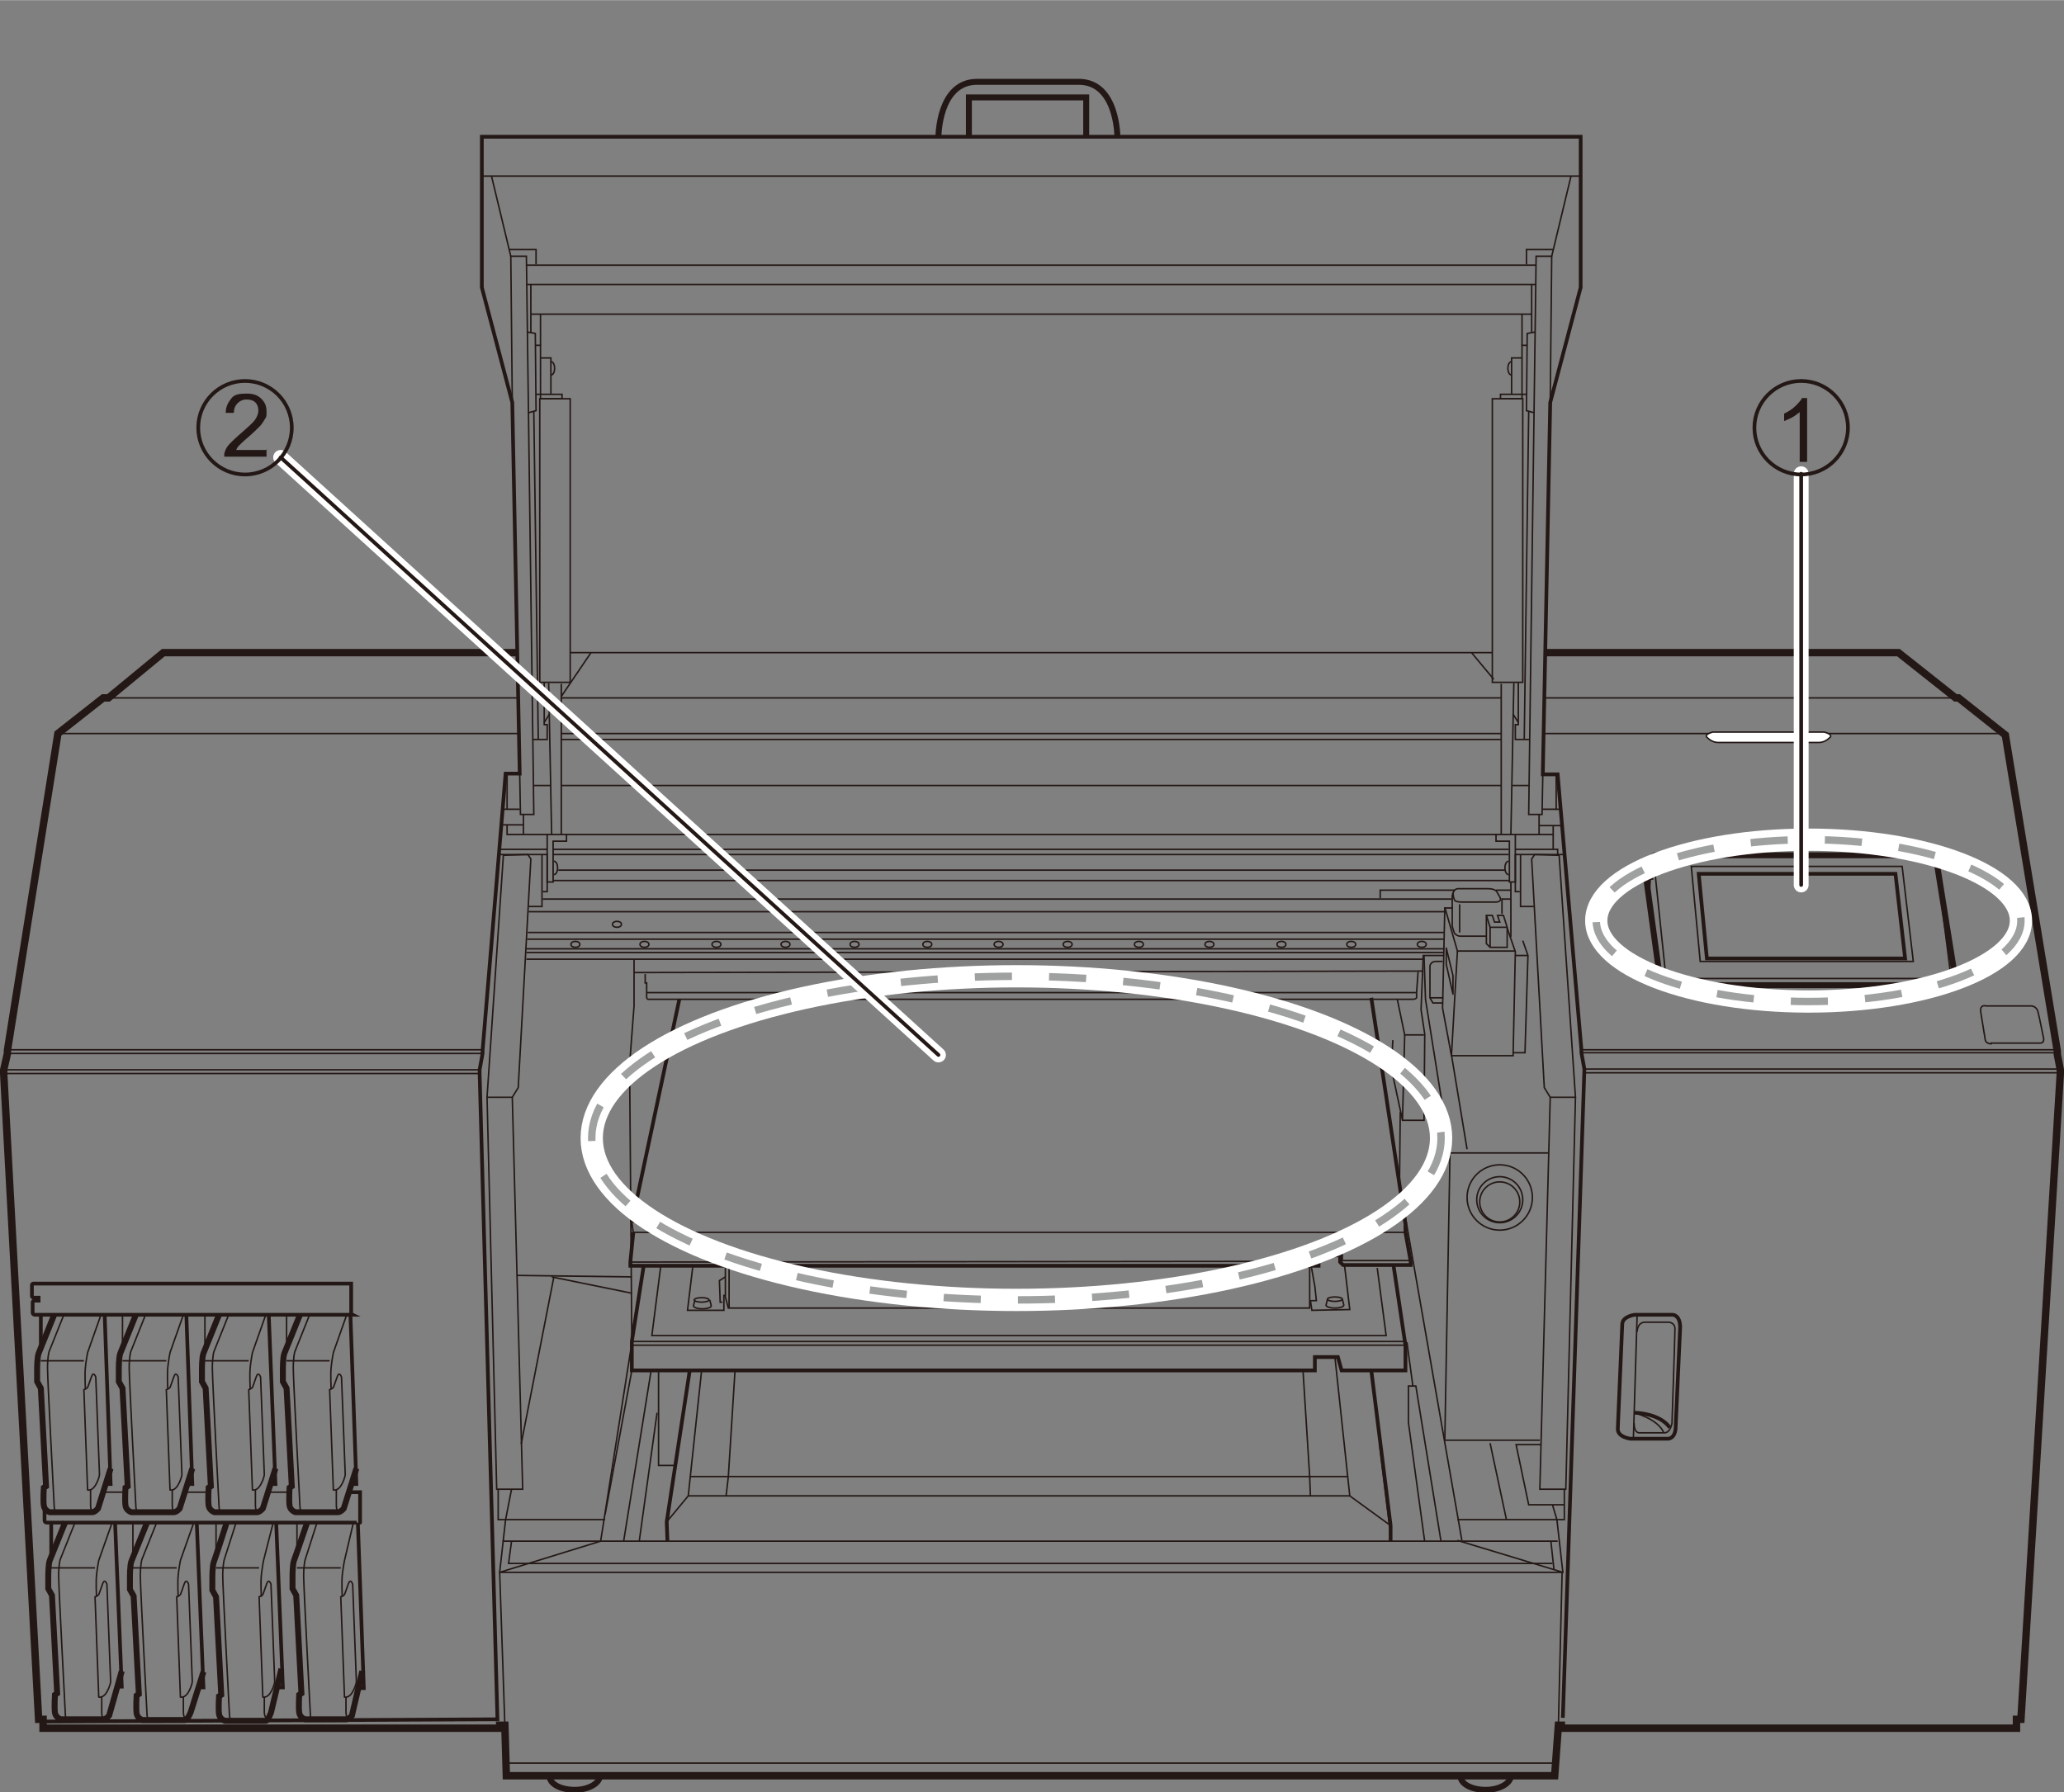 <?xml version="1.0" encoding="UTF-8"?>
<svg id="_レイヤー_1" data-name="レイヤー 1" xmlns="http://www.w3.org/2000/svg" width="98.1mm" height="85.2mm" viewBox="0 0 278 241.4">
  <rect x="0" y="0" width="278" height="241.4" fill="#808080" stroke="none"/>
  <defs>
    <style>
      .cls-1, .cls-2, .cls-3, .cls-4, .cls-5, .cls-6, .cls-7 {
        stroke: #231815;
      }

      .cls-1, .cls-2, .cls-4, .cls-8, .cls-5, .cls-9, .cls-10, .cls-6, .cls-11, .cls-7 {
        fill: none;
      }

      .cls-1, .cls-3, .cls-4, .cls-8, .cls-5, .cls-9, .cls-6, .cls-11 {
        stroke-miterlimit: 10;
      }

      .cls-2, .cls-3, .cls-4 {
        stroke-width: .2px;
      }

      .cls-2, .cls-10, .cls-7 {
        stroke-linecap: round;
        stroke-linejoin: round;
      }

      .cls-3 {
        fill: #fff;
      }

      .cls-8 {
        stroke-width: 3px;
      }

      .cls-8, .cls-10 {
        stroke: #fff;
      }

      .cls-5 {
        stroke-width: .8px;
      }

      .cls-9 {
        stroke-dasharray: 0 0 5 5;
      }

      .cls-9, .cls-11 {
        stroke: #9fa0a0;
      }

      .cls-10 {
        stroke-width: 2px;
      }

      .cls-6, .cls-7 {
        stroke-width: .5px;
      }

      .cls-11 {
        stroke-dasharray: 0 0 5 5;
      }

      .cls-12 {
        fill: #231815;
      }
    </style>
  </defs>
  <polyline class="cls-1" points="208.1 87.9 255.7 87.9 263.4 94 263.8 94 270.1 99 277.1 141.6 277.1 142 277.5 144.1 277.5 144.6 272.2 231.6 271.6 231.6 271.6 232.8 210.3 232.8 210.3 232.4 209.9 232.4 209.4 239.2 68.2 239.2 68 232.4 67.3 232.4 67.3 232.8 5.8 232.8 5.8 231.6 5.2 231.6 .5 144.6 .5 144.1 1 141.9 1 141.5 7.8 98.8 13.9 94 14.6 94 22 87.9 69.6 87.9"/>
  <line class="cls-4" x1="76.8" y1="87.9" x2="201" y2="87.9"/>
  <polyline class="cls-4" points="207.8 104.3 207.7 109.7 205.9 109.7 206.9 34.5 209 34.5 208.8 54.2"/>
  <polyline class="cls-6" points="5.9 231.9 67 231.6 64.6 144.6 64.6 144.1 65 141.9 65 141.5 68.1 104.2 70 104.2 69 54.2 64.9 38.7 64.9 18.4 212.9 18.4 212.9 38.7 208.8 54.2 207.8 104.3 209.8 104.3 213 141.4 213 141.8 213.4 144 210.5 231.4"/>
  <line class="cls-4" x1="207.9" y1="98.8" x2="270" y2="98.8"/>
  <line class="cls-4" x1="75.6" y1="98.8" x2="202.2" y2="98.8"/>
  <line class="cls-4" x1="75.6" y1="99.6" x2="202.2" y2="99.6"/>
  <line class="cls-4" x1="7.8" y1="98.8" x2="69.9" y2="98.8"/>
  <line class="cls-4" x1="69.8" y1="94" x2="14.7" y2="94"/>
  <line class="cls-4" x1="202.2" y1="94" x2="75.6" y2="94"/>
  <line class="cls-4" x1="263.4" y1="94" x2="208" y2="94"/>
  <line class="cls-4" x1=".9" y1="141.4" x2="64.9" y2="141.4"/>
  <line class="cls-4" x1="1" y1="141.9" x2="64.9" y2="141.9"/>
  <line class="cls-4" x1=".5" y1="144.1" x2="64.6" y2="144.1"/>
  <line class="cls-4" x1=".5" y1="144.6" x2="64.6" y2="144.6"/>
  <line class="cls-4" x1="67.3" y1="211.8" x2="80.9" y2="207.6"/>
  <polygon class="cls-5" points="222.9 115.2 260.7 115.2 263.5 132.7 223.7 132.7 221.7 118.1 222.3 118.1 222.4 115.5 222.9 115.2"/>
  <line class="cls-4" x1="222.3" y1="118.1" x2="222.1" y2="121.1"/>
  <polyline class="cls-4" points="222.7 115.5 224.4 131.8 224.2 132.7"/>
  <polyline class="cls-4" points="224.4 131.8 262.8 131.8 262.8 132.7"/>
  <line class="cls-4" x1="262.8" y1="131.8" x2="260.7" y2="115.2"/>
  <polygon class="cls-4" points="257.7 129.5 229 129.5 227.8 116.7 256.2 116.7 257.7 129.5"/>
  <polygon class="cls-6" points="256.6 129.1 229.9 129.1 228.8 117.7 255.3 117.7 256.6 129.1"/>
  <path class="cls-3" d="m245,100c.6,0,1.1-.3,1.5-.7s-.8-.7-.8-.7h-15s-1.2.3-.8.7.9.7,1.5.7,12.9,0,13.5,0Z"/>
  <line class="cls-4" x1="198.2" y1="87.9" x2="201.2" y2="91.5"/>
  <line class="cls-4" x1="74" y1="96.2" x2="73.3" y2="97.3"/>
  <line class="cls-4" x1="79.6" y1="87.9" x2="75.6" y2="93.8"/>
  <line class="cls-4" x1="213" y1="141.4" x2="277.1" y2="141.4"/>
  <line class="cls-4" x1="213" y1="141.8" x2="277.1" y2="141.8"/>
  <line class="cls-4" x1="213.4" y1="144" x2="277.5" y2="144"/>
  <line class="cls-4" x1="277.5" y1="144.5" x2="213.3" y2="144.5"/>
  <path class="cls-4" d="m268.2,140.6c-.7,0-.8-.5-.8-.5,0,0-.4-2.5-.6-3.7s.7-.9.7-.9h6.1s.7,0,.9.8.7,3.3.7,3.3c0,0,.3.9-.4.9s-6.6,0-6.6,0Z"/>
  <path class="cls-6" d="m225.7,192.1c0,1.7-1,1.7-1,1.7h-5.1s-1.7-.2-1.7-1.3l.6-14.1c0-1.1,1.7-1.3,1.7-1.3h5.1s1,0,1,1.7l-.6,13.3Z"/>
  <path class="cls-6" d="m220.1,190.3s3.4,0,4.8,2"/>
  <line class="cls-4" x1="220.5" y1="177.3" x2="220" y2="193.8"/>
  <path class="cls-4" d="m220.5,179.4s0-1.3,1.1-1.3h3.1s.9,0,.9.9-.4,12.7-.4,12.7c0,0-.2,1.3-1,1.3s-3.3,0-3.3,0c0,0-.8.2-.8-1.3"/>
  <path class="cls-4" d="m220.1,190.3s3.2.8,4,2.7"/>
  <line class="cls-4" x1="68.1" y1="237.5" x2="209.5" y2="237.5"/>
  <path class="cls-5" d="m203.5,239.2c0,1-1.5,1.9-3.4,1.9s-3.4-.8-3.4-1.9"/>
  <path class="cls-5" d="m80.8,239.2c0,1-1.5,1.9-3.4,1.9s-3.4-.8-3.4-1.9"/>
  <line class="cls-4" x1="203.2" y1="114.4" x2="74.5" y2="114.4"/>
  <line class="cls-4" x1="70.9" y1="129.2" x2="191.6" y2="129.2"/>
  <line class="cls-4" x1="75.2" y1="117.2" x2="202.7" y2="117.2"/>
  <line class="cls-4" x1="74.5" y1="118.6" x2="203.3" y2="118.6"/>
  <line class="cls-4" x1="73.1" y1="121.1" x2="195.6" y2="121.1"/>
  <line class="cls-4" x1="71.2" y1="122.8" x2="194.6" y2="122.8"/>
  <line class="cls-4" x1="71.1" y1="125.6" x2="194.5" y2="125.6"/>
  <line class="cls-4" x1="71" y1="126.5" x2="194.5" y2="126.5"/>
  <line class="cls-4" x1="70.9" y1="127.8" x2="194.5" y2="127.8"/>
  <line class="cls-4" x1="70.9" y1="128.3" x2="194.4" y2="128.3"/>
  <polyline class="cls-4" points="185.9 121 185.9 119.9 195.9 119.9"/>
  <polyline class="cls-4" points="194.6 122.2 196.3 128.1 204.1 128.1"/>
  <line class="cls-4" x1="196.3" y1="128.1" x2="195.5" y2="142.1"/>
  <polygon class="cls-2" points="195.7 133.9 194.8 129.9 194.8 127.7 195.7 131.4 195.7 133.9"/>
  <path class="cls-2" d="m195.6,122.2v1.9s0,.4,0,.6.3,1,.3,1c0,0,.3.4.8.4h3.4"/>
  <path class="cls-4" d="m195.9,119.9c-.4.4,0,1.3,0,1.3,0,0,0,.3,1,.3h4.6s.9,0,.5-.7-.4-.7-.4-.7c0,0-.2-.4-1.2-.4h-4c-.7,0-.8,1-.8,1v1.6h-1l-.3,13.5,1.2,6.4h8.3c0,0,.3-14,.3-14l-1.1-3.2"/>
  <line class="cls-4" x1="202.3" y1="121" x2="202.3" y2="123.1"/>
  <polygon class="cls-4" points="202 124.2 201.3 124.2 201 123.3 200.2 123.3 200.2 127.1 200.7 127.6 203 127.6 203 124.9 202.5 123.3 201.7 123.3 202 124.2"/>
  <polyline class="cls-4" points="200.2 123.3 200.7 124.9 203 124.9"/>
  <line class="cls-4" x1="200.7" y1="124.9" x2="200.7" y2="127.6"/>
  <line class="cls-4" x1="196.6" y1="121.8" x2="196.6" y2="125.6"/>
  <polyline class="cls-4" points="194.5 128.7 191.7 128.7 191.4 136 191.9 139.3 191.8 150.9 188.9 150.9 187.4 143.9 187.6 140.1"/>
  <polyline class="cls-4" points="191.8 128.7 192 134.6 195.3 155.3 194.6 194 207.4 194"/>
  <line class="cls-4" x1="195.4" y1="141.5" x2="197.6" y2="154.8"/>
  <path class="cls-4" d="m194.3,135.1h-1.3l-.4-.7v-4.3s.1-.6.8-.6h.9"/>
  <line class="cls-4" x1="192.6" y1="134.4" x2="194.4" y2="134.4"/>
  <line class="cls-4" x1="191.6" y1="130.8" x2="85.4" y2="131"/>
  <line class="cls-4" x1="190.8" y1="133.7" x2="87.1" y2="133.7"/>
  <polyline class="cls-4" points="188.2 134.6 189.2 139.4 191.8 139.4"/>
  <line class="cls-4" x1="188.9" y1="150.9" x2="189.2" y2="139.4"/>
  <polyline class="cls-4" points="185.5 170.8 186.7 179.9 87.8 179.9 89 170.5"/>
  <path class="cls-4" d="m86.9,131.2v1.2h.2v1.9s0,.3.2.3h103c.4,0,.5-.2.5-.2v-.7l.2-2.8"/>
  <polyline class="cls-6" points="85.3 166 84.9 170 84.9 170.5 177.6 170.5 177.6 169.9"/>
  <polyline class="cls-4" points="85.1 164.7 85.3 166 189.3 166"/>
  <line class="cls-4" x1="85.1" y1="181.2" x2="189.3" y2="181.2"/>
  <polyline class="cls-6" points="86.7 170.5 85.1 180.7 85.1 184.6 177.1 184.6 177.1 182.8 180.2 182.8 180.7 184.6 189.3 184.6 189.3 181.2 187.7 170.5"/>
  <polyline class="cls-4" points="93.3 170.7 92.6 176.5 97.5 176.5 97.5 174.5 97.7 174.5"/>
  <polyline class="cls-4" points="97.7 172 96.9 172.5 97 175.4 97.3 175.4"/>
  <polyline class="cls-4" points="97.7 170.4 97.7 174.7 98.1 176.2 176.4 176.2 176.4 170.5"/>
  <line class="cls-4" x1="98.2" y1="170.5" x2="98.2" y2="176.2"/>
  <line class="cls-4" x1="85.1" y1="180.7" x2="189.1" y2="180.7"/>
  <polyline class="cls-6" points="177.5 169.1 180.5 169.1 180.5 170 180.9 170.4 190 170.4 190 169.9 189.3 166 189.3 164.9 184.7 134.4"/>
  <polyline class="cls-4" points="84.9 170 177.7 169.9 177.3 168.6 180.5 168.6 180.8 169 180.8 169.8 190 169.8"/>
  <polyline class="cls-4" points="181.1 170.5 181.8 176.4 176.7 176.5 176.5 175.2 177.3 175.2 177.1 173.3 176.6 170.5"/>
  <ellipse class="cls-4" cx="86.8" cy="127.2" rx=".6" ry=".4"/>
  <ellipse class="cls-4" cx="96.5" cy="127.2" rx=".6" ry=".4"/>
  <ellipse class="cls-4" cx="105.8" cy="127.2" rx=".6" ry=".4"/>
  <ellipse class="cls-4" cx="115.1" cy="127.2" rx=".6" ry=".4"/>
  <ellipse class="cls-4" cx="124.9" cy="127.2" rx=".6" ry=".4"/>
  <ellipse class="cls-4" cx="134.5" cy="127.2" rx=".6" ry=".4"/>
  <ellipse class="cls-4" cx="143.8" cy="127.2" rx=".6" ry=".4"/>
  <ellipse class="cls-4" cx="153.4" cy="127.2" rx=".6" ry=".4"/>
  <ellipse class="cls-4" cx="162.9" cy="127.2" rx=".6" ry=".4"/>
  <ellipse class="cls-4" cx="172.6" cy="127.2" rx=".6" ry=".4"/>
  <ellipse class="cls-4" cx="182" cy="127.2" rx=".6" ry=".4"/>
  <ellipse class="cls-4" cx="191.5" cy="127.2" rx=".6" ry=".4"/>
  <ellipse class="cls-4" cx="77.5" cy="127.2" rx=".6" ry=".4"/>
  <ellipse class="cls-4" cx="83.1" cy="124.5" rx=".6" ry=".4"/>
  <ellipse class="cls-4" cx="179.8" cy="175" rx="1" ry=".3"/>
  <path class="cls-4" d="m178.8,175l-.2.8c0,.2.5.4,1.2.4s1.2-.2,1.2-.4l-.2-.8"/>
  <ellipse class="cls-4" cx="94.5" cy="175.1" rx="1" ry=".3"/>
  <path class="cls-4" d="m93.6,175.1l-.2.8c0,.2.5.4,1.2.4s1.2-.2,1.2-.4l-.2-.8"/>
  <line class="cls-4" x1="203.2" y1="115.1" x2="74.5" y2="115.1"/>
  <polyline class="cls-4" points="69 54.2 68.8 34.5 70.9 34.5 71.9 109.7 70.1 109.7 70 104.2"/>
  <line class="cls-4" x1="64.9" y1="23.7" x2="212.9" y2="23.7"/>
  <line class="cls-4" x1="68.8" y1="34.5" x2="66.2" y2="23.7"/>
  <polyline class="cls-4" points="68.6 33.6 72.2 33.6 72.2 35.6"/>
  <line class="cls-4" x1="70.9" y1="38.3" x2="206.9" y2="38.3"/>
  <line class="cls-4" x1="71.5" y1="38.3" x2="71.5" y2="44.8"/>
  <polyline class="cls-4" points="71 44.7 72.1 44.9 72.2 55.3 71.1 55.6"/>
  <polygon class="cls-4" points="76.8 53.7 72.7 53.7 72.7 91.9 76.8 91.9 76.8 53.7"/>
  <polyline class="cls-4" points="72.8 53.7 72.8 46.5 72.1 46.5"/>
  <polyline class="cls-4" points="72.2 53.1 75.7 53.1 75.7 53.7 72.8 53.7"/>
  <polyline class="cls-4" points="72.8 48.2 74.2 48.2 74.2 53.1"/>
  <path class="cls-4" d="m74.2,48.7c.3,0,.5.4.5.9s-.2.9-.5.9"/>
  <line class="cls-4" x1="71.9" y1="55.4" x2="72.5" y2="99.6"/>
  <line class="cls-4" x1="73.9" y1="92" x2="74.3" y2="112.4"/>
  <line class="cls-4" x1="75.6" y1="92.1" x2="75.6" y2="112.4"/>
  <polyline class="cls-4" points="73.3 91.9 73.3 97.6 73.7 97.6 73.7 99.6 71.8 99.6"/>
  <line class="cls-4" x1="68.3" y1="109" x2="68.3" y2="104.2"/>
  <polyline class="cls-4" points="68.3 111.1 68.3 112.4 73.7 112.4"/>
  <line class="cls-4" x1="67.7" y1="109" x2="70" y2="109"/>
  <line class="cls-4" x1="67.7" y1="111.1" x2="70.5" y2="111.1"/>
  <line class="cls-4" x1="70.5" y1="109.7" x2="70.5" y2="112.4"/>
  <polygon class="cls-4" points="76.3 113.3 76.3 112.4 73.7 112.4 73.7 118.8 74.5 118.8 74.5 113.3 76.3 113.3"/>
  <line class="cls-4" x1="73.7" y1="114.4" x2="67.2" y2="114.4"/>
  <polyline class="cls-4" points="73.1 120.1 73.7 120.1 73.7 115.1 67.2 115.1"/>
  <polyline class="cls-4" points="71.2 122.1 73 122.1 73 115.1"/>
  <path class="cls-4" d="m74.6,116c.3,0,.5.4.5.9s-.2.9-.5.9"/>
  <polygon class="cls-4" points="65.6 147.8 69 147.8 69.8 146.5 71.5 115.7 71.1 115.1 67.8 115.2 65.6 147.8"/>
  <polyline class="cls-4" points="65.6 147.8 66.9 200.6 70.4 200.6 69 147.8"/>
  <line class="cls-4" x1="68.1" y1="204.7" x2="67.3" y2="211.8"/>
  <polyline class="cls-4" points="81.5 204.7 68.1 204.7 67.1 204.7 67.1 200.6"/>
  <line class="cls-4" x1="68.9" y1="200.6" x2="68.1" y2="204.7"/>
  <line class="cls-4" x1="74.6" y1="172" x2="70.2" y2="194.5"/>
  <line class="cls-4" x1="203.8" y1="96.2" x2="204.5" y2="97.3"/>
  <line class="cls-4" x1="209" y1="34.5" x2="211.6" y2="23.7"/>
  <polyline class="cls-4" points="209.2 33.6 205.6 33.6 205.6 35.6"/>
  <line class="cls-4" x1="206.9" y1="35.7" x2="70.9" y2="35.7"/>
  <line class="cls-4" x1="206.3" y1="38.3" x2="206.3" y2="44.8"/>
  <polyline class="cls-4" points="206.8 44.7 205.7 44.9 205.6 55.3 206.7 55.6"/>
  <polygon class="cls-4" points="201 53.7 205.1 53.7 205.1 91.9 201 91.9 201 53.7"/>
  <polyline class="cls-4" points="205 53.7 205 46.5 205.7 46.5"/>
  <polyline class="cls-4" points="205.6 53.1 202.1 53.1 202.1 53.7 205 53.7"/>
  <polyline class="cls-4" points="205 48.2 203.6 48.2 203.6 53.1"/>
  <path class="cls-4" d="m203.6,48.7c-.3,0-.5.4-.5.9s.2.9.5.9"/>
  <line class="cls-4" x1="205.9" y1="55.4" x2="205.3" y2="99.6"/>
  <line class="cls-4" x1="203.9" y1="92" x2="203.5" y2="112.4"/>
  <line class="cls-4" x1="202.2" y1="92.1" x2="202.2" y2="112.4"/>
  <polyline class="cls-4" points="204.5 91.9 204.5 97.6 204.1 97.6 204.1 99.6 206 99.6"/>
  <polygon class="cls-4" points="201.5 113.3 201.5 112.4 204.1 112.4 204.1 118.8 203.3 118.8 203.3 113.3 201.5 113.3"/>
  <polyline class="cls-4" points="204.7 120.1 204.1 120.1 204.1 115.1 210.6 115.1"/>
  <polyline class="cls-4" points="206.6 122.1 204.8 122.1 204.8 115.1"/>
  <path class="cls-4" d="m203.2,116c-.3,0-.5.4-.5.9s.2.9.5.9"/>
  <polygon class="cls-4" points="212.2 147.8 208.8 147.8 208 146.5 206.3 115.7 206.7 115.1 210 115.2 212.2 147.8"/>
  <polyline class="cls-4" points="212.2 147.8 210.9 200.6 207.4 200.6 208.8 147.8"/>
  <polyline class="cls-4" points="209.7 204.7 210.5 211.8 196.3 207.5"/>
  <polyline class="cls-4" points="196.3 204.7 209.7 204.7 210.7 204.7 210.7 200.6"/>
  <line class="cls-4" x1="209.1" y1="202.7" x2="209.7" y2="204.7"/>
  <line class="cls-4" x1="76.3" y1="112.4" x2="201.5" y2="112.4"/>
  <polyline class="cls-4" points="204.1 112.4 209.2 112.4 209.2 111.2"/>
  <line class="cls-4" x1="203.7" y1="105.8" x2="205.9" y2="105.8"/>
  <line class="cls-4" x1="202.2" y1="105.8" x2="75.6" y2="105.8"/>
  <line class="cls-4" x1="74.2" y1="105.8" x2="71.9" y2="105.8"/>
  <line class="cls-4" x1="207.3" y1="109.7" x2="207.3" y2="112.4"/>
  <polyline class="cls-4" points="207.8 104.3 209.6 104.3 209.6 109 210.2 109"/>
  <line class="cls-4" x1="209.6" y1="109" x2="207.8" y2="109"/>
  <line class="cls-4" x1="207.3" y1="111.2" x2="210.4" y2="111.2"/>
  <polyline class="cls-4" points="204.1 114.4 209.8 114.4 209.8 115.2"/>
  <line class="cls-4" x1="209.2" y1="112.4" x2="209.2" y2="114.4"/>
  <line class="cls-4" x1="201.5" y1="119.9" x2="203.5" y2="119.9"/>
  <line class="cls-4" x1="203.5" y1="126.2" x2="203.5" y2="118.8"/>
  <line class="cls-4" x1="202.3" y1="121.1" x2="203.5" y2="121.1"/>
  <polyline class="cls-4" points="205.1 126.7 205.8 128.7 205.4 141.8 203.8 141.8"/>
  <line class="cls-4" x1="204.1" y1="128.7" x2="205.8" y2="128.7"/>
  <polyline class="cls-6" points="187.3 207.6 187.3 205.5 184.7 184.6"/>
  <polyline class="cls-6" points="92.9 184.6 89.8 205 89.9 207.7"/>
  <line class="cls-4" x1="94.5" y1="184.6" x2="92.7" y2="201.5"/>
  <polyline class="cls-4" points="99 184.6 98.1 198.9 176.4 198.9 175.5 184.6"/>
  <line class="cls-4" x1="69.6" y1="171.8" x2="85.1" y2="172"/>
  <line class="cls-4" x1="85.1" y1="174.2" x2="74.3" y2="172"/>
  <polyline class="cls-4" points="80.9 207.6 85.1 180.9 84.8 143.4 85.4 135.5 85.4 129.2"/>
  <line class="cls-4" x1="85.1" y1="184.6" x2="81.5" y2="204"/>
  <polyline class="cls-4" points="88.7 184.6 88.7 197.4 90.9 197.4"/>
  <line class="cls-4" x1="86.1" y1="207.6" x2="88.5" y2="190.3"/>
  <line class="cls-4" x1="87.7" y1="184.6" x2="84" y2="207.6"/>
  <line class="cls-4" x1="209.8" y1="207.6" x2="67.7" y2="207.6"/>
  <polyline class="cls-4" points="68.9 207.6 68.5 210.6 209.1 210.6"/>
  <polyline class="cls-4" points="68 232.4 67.3 211.8 210.4 211.8 209.9 232.4"/>
  <polyline class="cls-4" points="187.3 205.5 181.8 201.5 92.7 201.5 89.8 205"/>
  <line class="cls-4" x1="179.8" y1="182.8" x2="181.8" y2="201.5"/>
  <polyline class="cls-4" points="181.5 198.9 176.4 198.9 176.5 201.5"/>
  <polyline class="cls-4" points="97.8 201.5 98.1 198.9 93 198.9"/>
  <polyline class="cls-4" points="189.5 180.8 190.3 186.7 189.7 186.7 189.7 191.6 191.9 207.7"/>
  <polyline class="cls-4" points="194.1 207.7 190.7 186.7 190.3 186.7"/>
  <polyline class="cls-4" points="196.9 207.5 188.5 159.4 188.6 149.8"/>
  <line class="cls-4" x1="195.3" y1="155.3" x2="208.6" y2="155.3"/>
  <circle class="cls-4" cx="202" cy="161.3" r="4.4"/>
  <circle class="cls-4" cx="202" cy="161.6" r="3.1"/>
  <circle class="cls-4" cx="202" cy="161.9" r="2.7"/>
  <line class="cls-4" x1="185.8" y1="194.4" x2="187.4" y2="207.6"/>
  <line class="cls-4" x1="208.9" y1="207.7" x2="209.3" y2="211.4"/>
  <polyline class="cls-4" points="207.6 194.6 204.2 194.6 205.9 202.7 210.7 202.7"/>
  <line class="cls-4" x1="200.7" y1="194.4" x2="202.9" y2="204.7"/>
  <line class="cls-4" x1="206.3" y1="42.3" x2="71.5" y2="42.3"/>
  <line class="cls-4" x1="72.8" y1="46.5" x2="72.8" y2="42.3"/>
  <line class="cls-4" x1="205" y1="46.5" x2="205" y2="42.3"/>
  <path class="cls-5" d="m126.4,18.4s0-7.4,5.2-7.4h13.7c5.2,0,5.2,7.4,5.2,7.4"/>
  <polyline class="cls-5" points="146.3 18.4 146.3 13.1 130.5 13.1 130.5 18.4"/>
  <line class="cls-6" x1="85.1" y1="164.7" x2="91.5" y2="134.6"/>
  <ellipse class="cls-8" cx="136.9" cy="153.3" rx="57.2" ry="21.8"/>
  <ellipse class="cls-9" cx="136.9" cy="153.3" rx="57.2" ry="21.8"/>
  <ellipse class="cls-8" cx="243.6" cy="124" rx="28.6" ry="10.9"/>
  <ellipse class="cls-11" cx="243.6" cy="124" rx="28.6" ry="10.9"/>
  <path class="cls-5" d="m14.9,197.8l-1.7,5.4s-.4.5-.8.5h-5.7s-.7-.2-.8-.9,0-2.4,0-2.4l.3-.2-.7-13.2-.5-.9v-1.7s0-1.6.2-2.1,2.1-5.2,2.1-5.2"/>
  <line class="cls-6" x1="5.5" y1="181.7" x2="5.5" y2="177.1"/>
  <path class="cls-6" d="m47.5,177.1H4.7s-.3,0-.3-.3v-1.4s0-.2.3-.2h.5v-.4h-.6s-.3,0-.3-.2v-1.5c0,0,0-.2.2-.2h42.8v4.1Z"/>
  <polyline class="cls-6" points="14.1 177.1 14.9 199.9 14.3 199.9"/>
  <path class="cls-4" d="m13.6,177.1l-1.8,5.1s-.2,1-.3,2,0,2.9,0,2.9"/>
  <path class="cls-4" d="m11.3,187.2l.5,13.5s.6.2,1.1-.7.5-1.4.5-1.4l-.5-13.1s-.3-.9-.6,0-.5,1.4-.5,1.4c0,0-.2.2-.5.3Z"/>
  <path class="cls-4" d="m12.2,200.7v2s0,1.5.6.9"/>
  <line class="cls-4" x1="5.5" y1="183.3" x2="11.3" y2="183.3"/>
  <path class="cls-4" d="m8.6,177.1l-2,5s-.2.7-.2,2.2.9,18.6.9,18.6c0,0,0,.6.2.7"/>
  <path class="cls-5" d="m25.9,197.8l-1.7,5.4s-.4.5-.8.5h-5.7s-.7-.2-.8-.9,0-2.4,0-2.4l.3-.2-.7-13.2-.5-.9v-1.7s0-1.6.2-2.1,2.1-5.2,2.1-5.2"/>
  <line class="cls-4" x1="16.5" y1="181.7" x2="16.5" y2="177.1"/>
  <polyline class="cls-6" points="25.1 177.1 25.9 199.9 25.3 199.9"/>
  <path class="cls-4" d="m24.7,177.1l-1.8,5.1s-.2,1-.3,2,0,2.9,0,2.9"/>
  <path class="cls-4" d="m22.4,187.2l.5,13.5s.6.2,1.1-.7.5-1.4.5-1.4l-.5-13.1s-.3-.9-.6,0-.5,1.4-.5,1.4c0,0-.2.2-.5.3Z"/>
  <path class="cls-4" d="m23.2,200.7v2s0,1.5.6.9"/>
  <line class="cls-4" x1="16.5" y1="183.3" x2="22.4" y2="183.3"/>
  <path class="cls-4" d="m19.6,177.1l-2,5s-.2.7-.2,2.2.9,18.6.9,18.6c0,0,0,.6.2.7"/>
  <path class="cls-5" d="m37.1,197.8l-1.7,5.4s-.4.5-.8.5h-5.7s-.7-.2-.8-.9,0-2.4,0-2.4l.3-.2-.7-13.2-.5-.9v-1.7s0-1.6.2-2.1,2.1-5.2,2.1-5.2"/>
  <line class="cls-4" x1="27.6" y1="181.7" x2="27.6" y2="177.1"/>
  <polyline class="cls-6" points="36.2 177.1 37.1 199.9 36.4 199.9"/>
  <path class="cls-4" d="m35.8,177.1l-1.8,5.1s-.2,1-.3,2,0,2.9,0,2.9"/>
  <path class="cls-4" d="m33.5,187.2l.5,13.5s.6.2,1.1-.7.5-1.4.5-1.4l-.5-13.1s-.3-.9-.6,0-.5,1.4-.5,1.4c0,0-.2.2-.5.3Z"/>
  <path class="cls-4" d="m34.4,200.7v2s0,1.5.6.9"/>
  <line class="cls-4" x1="27.6" y1="183.3" x2="33.5" y2="183.3"/>
  <path class="cls-4" d="m30.8,177.1l-2,5s-.2.7-.2,2.2.9,18.6.9,18.6c0,0,0,.6.2.7"/>
  <path class="cls-5" d="m48,197.8l-1.7,5.4s-.4.5-.8.5h-5.7s-.7-.2-.8-.9,0-2.4,0-2.4l.3-.2-.7-13.2-.5-.9v-1.7s0-1.6.2-2.1,2.1-5.2,2.1-5.2"/>
  <line class="cls-4" x1="38.6" y1="181.7" x2="38.6" y2="177.1"/>
  <polyline class="cls-6" points="47.2 177.1 48 199.9 47.4 199.9"/>
  <path class="cls-4" d="m46.7,177.1l-1.8,5.1s-.2,1-.3,2,0,2.9,0,2.9"/>
  <path class="cls-4" d="m44.4,187.2l.5,13.5s.6.2,1.1-.7.5-1.4.5-1.4l-.5-13.1s-.3-.9-.6,0-.5,1.4-.5,1.4c0,0-.2.2-.5.3Z"/>
  <path class="cls-4" d="m45.3,200.7v2s0,1.5.6.9"/>
  <line class="cls-4" x1="38.6" y1="183.3" x2="44.4" y2="183.3"/>
  <path class="cls-4" d="m41.7,177.1l-2,5s-.2.7-.2,2.2.9,18.6.9,18.6c0,0,0,.6.2.7"/>
  <path class="cls-5" d="m16.4,225.1l-1.7,6s-.4.5-.8.5h-5.7s-.7-.2-.8-.9,0-2.4,0-2.4l.3-.2-.7-13.2-.5-.9v-1.7s0-1.6.2-2.1,2.1-5.2,2.1-5.2"/>
  <line class="cls-6" x1="6.9" y1="209.6" x2="6.9" y2="205.1"/>
  <path class="cls-6" d="m46.9,201h1.6v4.1c.1,0-42.2,0-42.2,0,0,0-.3,0-.3-.3v-1.4s0-.2.3-.2"/>
  <path class="cls-4" d="m36.1,201c3.9,0,.7,0,2.8,0"/>
  <path class="cls-4" d="m24.9,201c3.5,0-1,0,3.2,0"/>
  <path class="cls-4" d="m13.8,201h3"/>
  <polyline class="cls-6" points="15.5 205.1 16.4 227.2 15.7 227.2"/>
  <path class="cls-4" d="m15.1,205.1l-1.8,5.1s-.2,1-.3,2,0,2.9,0,2.9"/>
  <path class="cls-4" d="m12.8,215.1l.5,13.5s.6.2,1.1-.7.5-1.4.5-1.4l-.5-13.1s-.3-.9-.6,0-.5,1.4-.5,1.4c0,0-.2.2-.5.3Z"/>
  <path class="cls-4" d="m13.7,228.6v2s0,1.5.6.9"/>
  <line class="cls-4" x1="6.9" y1="211.2" x2="12.8" y2="211.2"/>
  <path class="cls-4" d="m10.1,205.1l-2,5s-.2.7-.2,2.2.9,18.6.9,18.6c0,0,0,.6.2.7"/>
  <path class="cls-5" d="m27.4,225.2l-1.7,5.4s-.4,1.1-.8,1.1h-5.7s-.7-.2-.8-.9,0-2.4,0-2.4l.3-.2-.7-13.2-.5-.9v-1.7s0-1.6.2-2.1,2.1-5.2,2.1-5.2"/>
  <line class="cls-4" x1="17.9" y1="209.6" x2="17.9" y2="205.1"/>
  <polyline class="cls-6" points="26.5 205.1 27.4 227.3 26.7 227.3"/>
  <path class="cls-4" d="m26.1,205.1l-1.8,5.1s-.2,1-.3,2,0,2.9,0,2.9"/>
  <path class="cls-4" d="m23.8,215.1l.5,13.5s.6.2,1.1-.7.5-1.4.5-1.4l-.5-13.1s-.3-.9-.6,0-.5,1.4-.5,1.4c0,0-.2.2-.5.3Z"/>
  <path class="cls-4" d="m24.7,228.6v2s0,1.3.6.7"/>
  <line class="cls-4" x1="17.9" y1="211.2" x2="23.8" y2="211.2"/>
  <path class="cls-4" d="m21.1,205.1l-2,5s-.2.7-.2,2.2.9,18.6.9,18.6c0,0,0,.6.2.7"/>
  <path class="cls-5" d="m37.9,224.8l-1.4,5.9s-.4,1.1-.7,1.1-5.5,0-5.5,0c0,0-.7-.2-.8-.9s0-2.4,0-2.4l.3-.2-.7-13.2-.5-.9v-1.7s0-1.6.2-2.1,1.7-5.2,1.7-5.2"/>
  <line class="cls-4" x1="29.1" y1="209.6" x2="29.1" y2="205.1"/>
  <polyline class="cls-6" points="37.2 205.1 38.1 227.3 37.3 227.3"/>
  <path class="cls-4" d="m36.8,205.1l-1.3,5.1s-.2,1-.3,2,0,2.9,0,2.9"/>
  <path class="cls-4" d="m34.9,215.1l.5,13.5s.6.2,1.1-.7.5-1.4.5-1.4l-.5-13.1s-.3-.9-.6,0-.5,1.4-.5,1.4c0,0-.2.2-.5.3Z"/>
  <path class="cls-4" d="m35.6,228.6v2s0,1.2.6.6"/>
  <line class="cls-4" x1="29.1" y1="211.2" x2="34.9" y2="211.2"/>
  <path class="cls-4" d="m31.8,205.1l-1.6,5s-.2.7-.2,2.2.9,18.6.9,18.6c0,0,0,.6.2.7"/>
  <path class="cls-5" d="m48.8,225.1l-1.4,6s-.4.5-.8.5h-5.5s-.7-.2-.8-.9,0-2.4,0-2.4l.3-.2-.7-13.2-.5-.9v-1.7s0-1.6.2-2.1,1.8-5.2,1.8-5.2"/>
  <line class="cls-4" x1="40" y1="209.6" x2="40" y2="205.1"/>
  <polyline class="cls-6" points="48.2 205.1 49 227.4 48.3 227.4"/>
  <path class="cls-4" d="m47.6,205.1l-1.2,5.1s-.2,1-.3,2,0,2.9,0,2.9"/>
  <path class="cls-4" d="m45.9,215.1l.5,13.5s.6.2,1.1-.7.5-1.4.5-1.4l-.5-13.1s-.3-.9-.6,0-.5,1.4-.5,1.4c0,0-.2.2-.5.3Z"/>
  <path class="cls-4" d="m46.6,228.6v1.9c0,0,0,1.5.5.9"/>
  <line class="cls-4" x1="40" y1="211.2" x2="45.9" y2="211.2"/>
  <path class="cls-4" d="m42.7,205.1l-1.6,5s-.2.7-.2,2.2.9,18.6.9,18.6c0,0,0,.6.2.7"/>
  <line class="cls-10" x1="242.6" y1="63.8" x2="242.6" y2="119.2"/>
  <line class="cls-7" x1="242.6" y1="63.8" x2="242.6" y2="119.2"/>
  <line class="cls-10" x1="37.8" y1="61.6" x2="126.4" y2="142.1"/>
  <line class="cls-7" x1="37.8" y1="61.6" x2="126.4" y2="142.1"/>
  <circle class="cls-7" cx="242.6" cy="57.6" r="6.3"/>
  <circle class="cls-7" cx="33" cy="57.6" r="6.3"/>
  <path class="cls-12" d="m243.5,62.2h-1.1v-6.7c-.3.2-.6.5-1,.7s-.8.4-1.1.5v-1c.6-.3,1.1-.6,1.5-1s.8-.8.9-1.1h.7v8.6Z"/>
  <path class="cls-12" d="m35.9,60.5v1h-5.7c0-.3,0-.5.1-.7.1-.4.4-.8.7-1.1s.8-.8,1.4-1.3c.9-.8,1.6-1.4,1.9-1.8s.5-.9.5-1.3-.1-.8-.4-1.1-.7-.4-1.2-.4-.9.2-1.2.5-.5.7-.5,1.3h-1.1c0-.9.4-1.5.8-2s1.1-.6,2-.6,1.5.2,2,.7.7,1,.7,1.7,0,.7-.2,1-.4.7-.7,1-.9.9-1.6,1.5c-.6.5-1,.9-1.2,1.1s-.3.4-.4.6h4.2Z"/>
</svg>